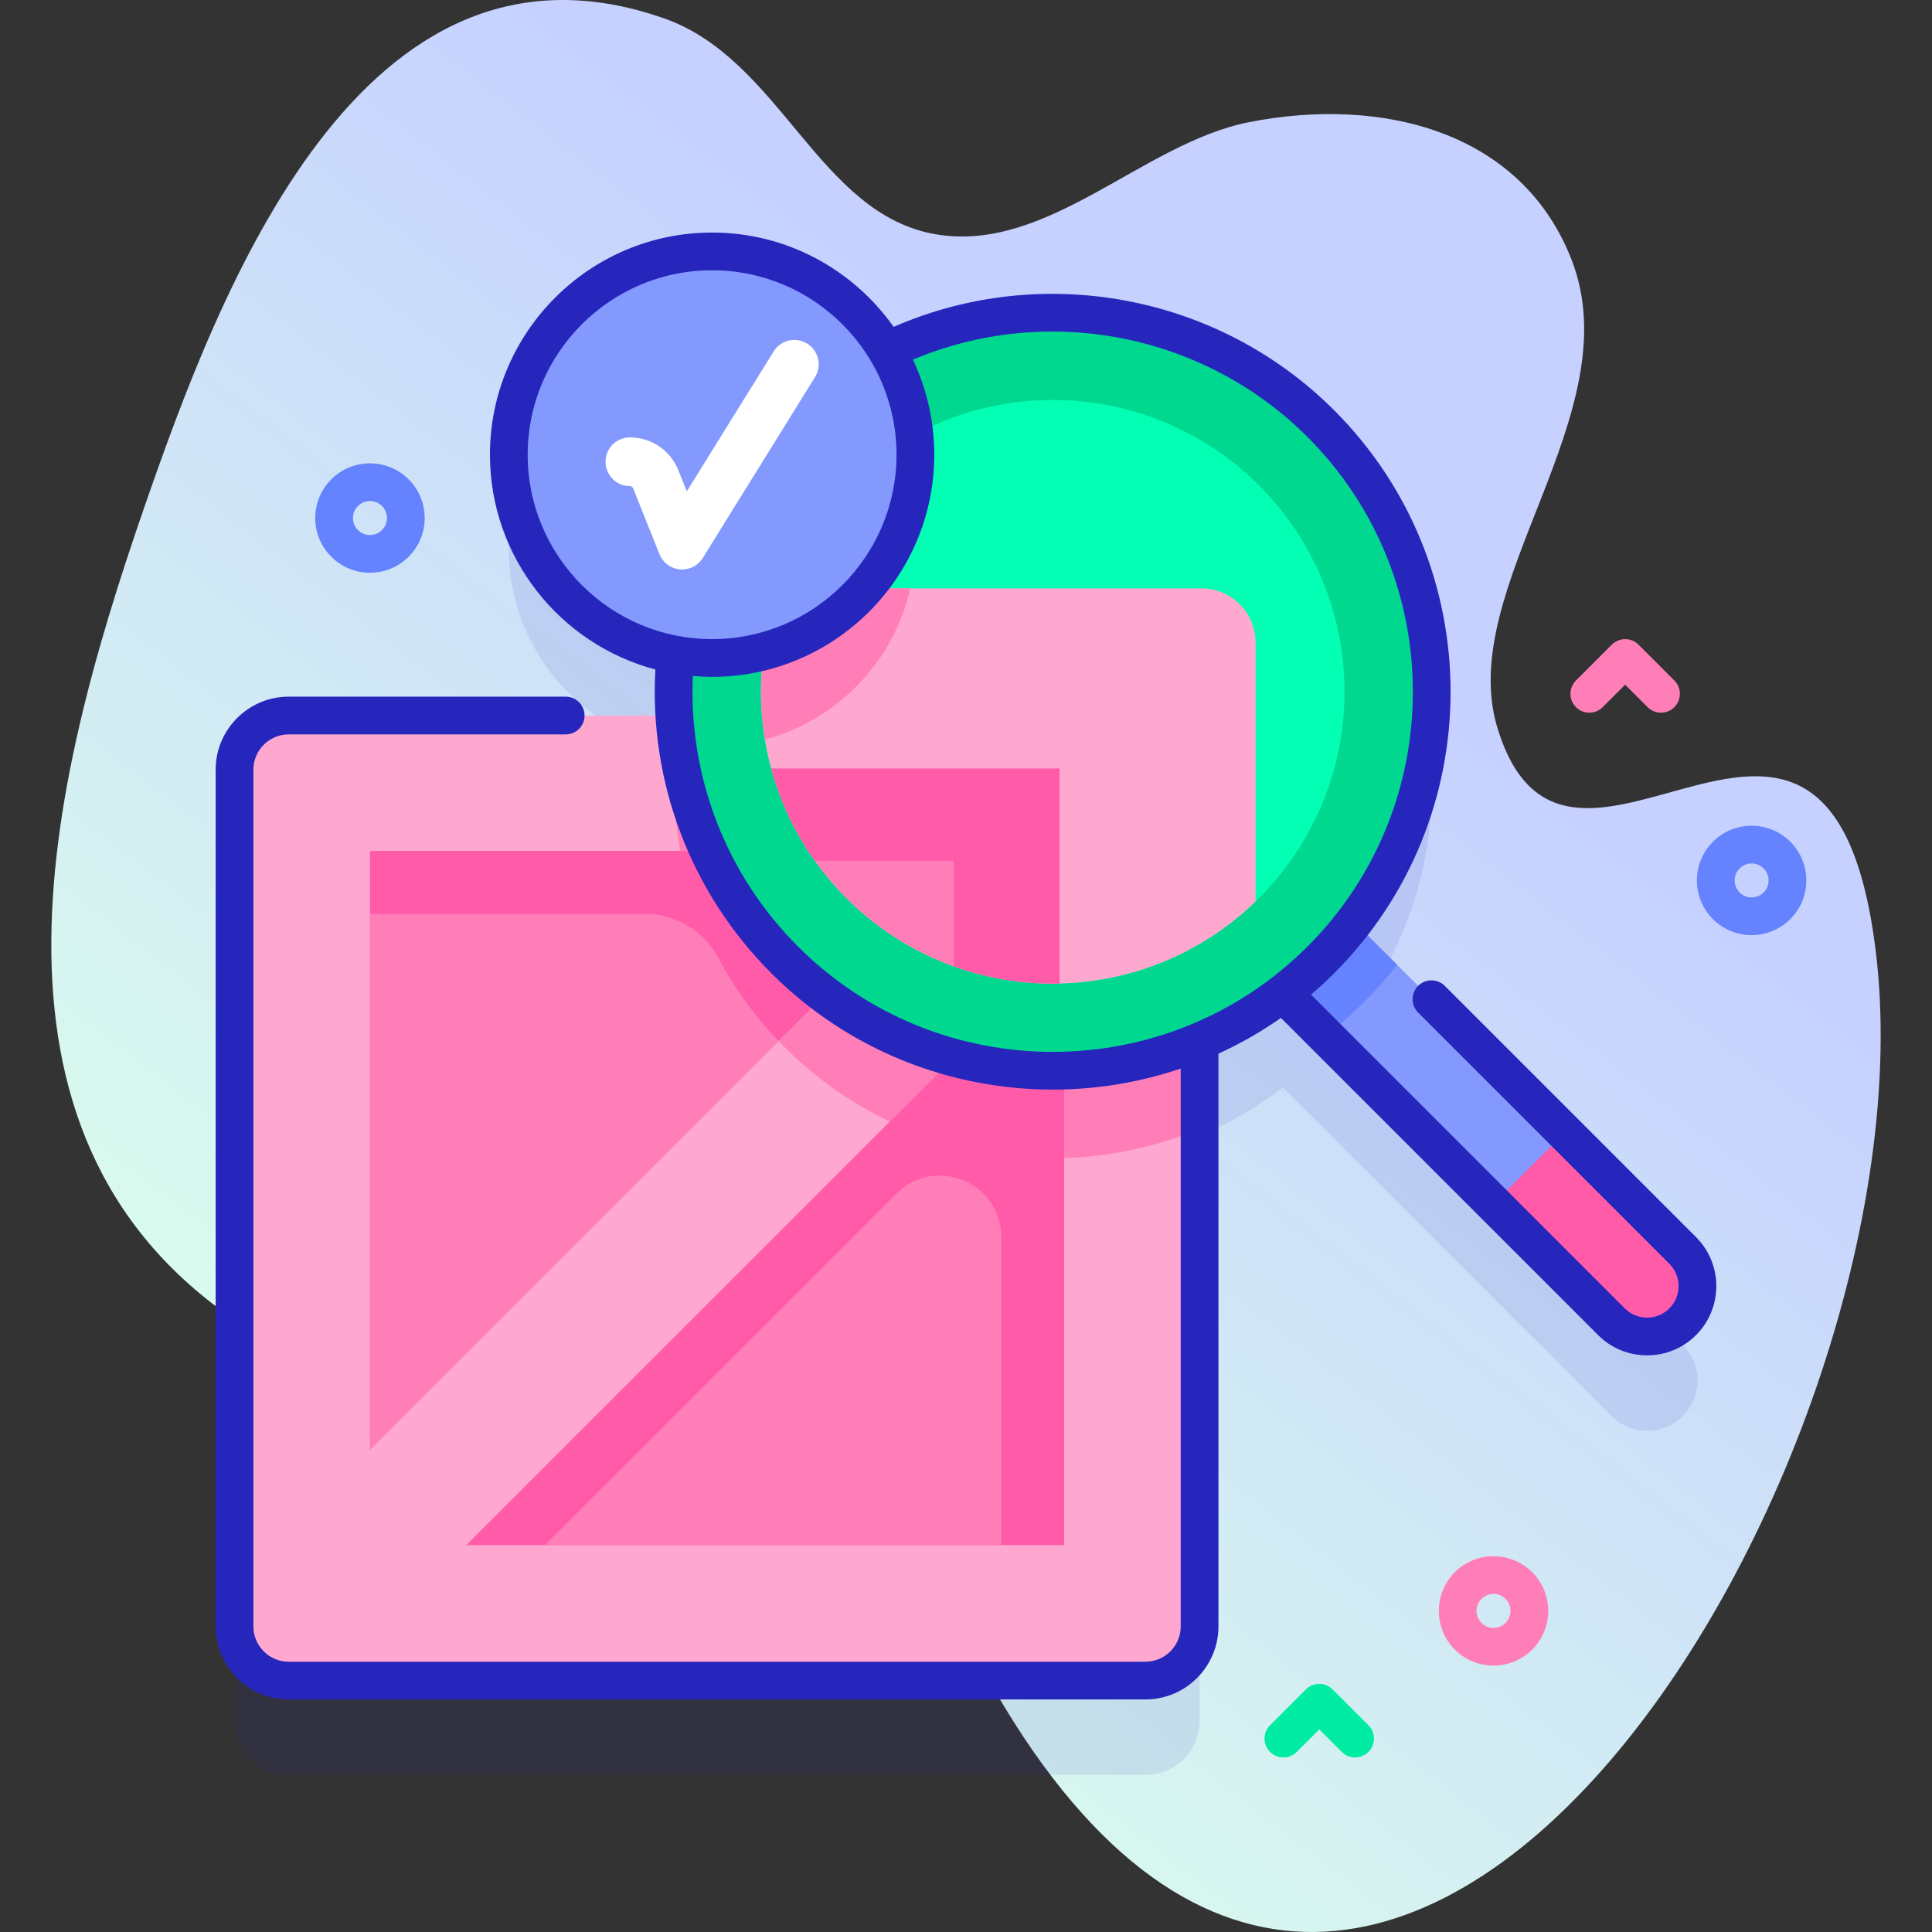 <svg id="Capa_1" enable-background="new 0 0 512 512" height="512" viewBox="0 0 512 512" width="512" xmlns="http://www.w3.org/2000/svg" xmlns:xlink="http://www.w3.org/1999/xlink"><rect x="0" y="0" width="512" height="512" fill="#333333" stroke="none"/><linearGradient id="SVGID_1_" gradientUnits="userSpaceOnUse" x1="125.669" x2="334.669" y1="420.174" y2="150.174"><stop offset=".011" stop-color="#dafced"/><stop offset=".761" stop-color="#cbdcfa"/><stop offset="1" stop-color="#c6d1ff"/></linearGradient><g><g><path d="m38.145 134.71c19.974-57.707 57.562-157.818 137.712-129.893 31.204 10.872 41.003 52.164 72.37 57.311 29.626 4.861 54.704-24.255 82.89-29.776 35.014-6.859 72.067 2.317 85.37 36.48 15.916 40.874-30.997 86.737-19.655 124.062 18.708 61.564 87.863-40.471 100.229 58.88 17.304 139.025-136.801 386.519-240.619 182.998-52.643-103.199-107.815-30.825-189.876-82.161-77.922-48.747-53.805-144.567-28.421-217.901z" fill="url(#SVGID_1_)"/></g><g><path d="m445.937 356.386-87.08-87.08c30.157-39.394 27.221-95.994-8.817-132.033-31.117-31.117-77.564-37.553-115.029-19.319-9.399-15.763-26.611-26.326-46.297-26.326-29.753 0-53.873 24.12-53.873 53.873 0 26.431 19.04 48.401 44.149 52.981-.525 5.367-.615 10.767-.279 16.146h-102.2c-7.93 0-14.36 6.42-14.36 14.35v227.04c0 7.93 6.43 14.35 14.36 14.35h227.04c7.92 0 14.35-6.42 14.35-14.35v-155.032c7.749-3.251 15.173-7.514 22.07-12.793l87.08 87.08c5.215 5.215 13.671 5.215 18.886 0 5.216-5.216 5.216-13.672 0-18.887z" fill="#2626bc" opacity=".1"/><g><g><g><g><path d="m317.901 203.978v227.04c0 7.93-6.43 14.35-14.35 14.35h-227.04c-7.93 0-14.36-6.42-14.36-14.35v-227.04c0-7.93 6.43-14.35 14.36-14.35h227.04c7.92 0 14.35 6.42 14.35 14.35z" fill="#ffa8cf"/><path d="m317.901 203.978v95.16c-36.51 15.32-80.23 8.12-109.96-21.61-23.92-23.92-33.26-56.91-28.01-87.9h123.62c7.92 0 14.35 6.42 14.35 14.35z" fill="#ff7eb8"/><path d="m98.042 225.513h183.971v183.97h-183.971z" fill="#ff5ba8" transform="matrix(0 1 -1 0 507.526 127.47)"/><g fill="#ff7eb8"><path d="m217.311 285.818-119.26 119.26v-162.89h73.048c8.105 0 15.449 4.557 19.274 11.702 4.545 8.492 10.401 16.47 17.569 23.637 2.989 2.991 6.119 5.751 9.369 8.291z"/><path d="m265.347 327.835v81.654h-120.96l93.175-93.164c10.254-10.252 27.785-2.99 27.785 11.51z"/></g></g><path d="m303.751 229.278-67.95 67.95-129.69 129.68-25.37-25.37 125.62-125.63 72.01-72.01z" fill="#ffa8cf"/><path d="m303.751 229.278-67.95 67.95c-10.08-4.79-19.52-11.36-27.86-19.7-.53-.53-1.06-1.07-1.58-1.62l72.01-72.01z" fill="#ff7eb8"/></g><g><g><path d="m445.937 350.272c-5.215 5.215-13.671 5.215-18.886 0l-98.065-98.065 18.886-18.887 98.065 98.065c5.216 5.216 5.216 13.672 0 18.887z" fill="#8399fe"/><path d="m370.251 255.698c-2.73 3.46-5.7 6.79-8.9 9.99-3.18 3.18-6.51 6.15-9.98 8.91l-22.39-22.39 18.89-18.89z" fill="#6583fe"/><path d="m395.798 319.02 31.253 31.253c5.215 5.215 13.671 5.215 18.886 0s5.215-13.671 0-18.886l-31.253-31.253z" fill="#ff5ba8"/></g><circle cx="278.989" cy="183.324" fill="#00d890" r="100.481"/><path d="m242.591 143.958c0 29.75-24.12 53.87-53.88 53.87-3.16 0-6.25-.27-9.26-.8-4.12-30.06 5.38-61.64 28.49-84.75 4.19-4.19 8.66-7.93 13.35-11.23 12.94 9.84 21.3 25.4 21.3 42.91z" fill="#00d890"/><circle cx="278.989" cy="183.324" fill="#02ffb3" r="77.332"/></g><path d="m332.737 170.288v68.62c-30.26 29.3-78.54 28.99-108.43-.9-22.19-22.19-28.07-54.51-17.65-82.08h111.73c7.93 0 14.35 6.43 14.35 14.36z" fill="#ffa8cf"/><path d="m241.251 155.928c-4.41 19.46-19.37 34.92-38.55 40.06-2.21-13.38-.89-27.23 3.96-40.06z" fill="#ff7eb8"/><path d="m280.797 203.698v56.94c-20.39.47-40.93-7.07-56.49-22.63-9.87-9.87-16.51-21.74-19.93-34.31z" fill="#ff7eb8"/><path d="m204.377 203.698c2.344 8.614 6.201 16.898 11.572 24.436h36.792v27.926c9.042 3.256 18.562 4.797 28.056 4.578v-56.94z" fill="#ff5ba8"/></g><g><g><circle cx="188.715" cy="120.501" fill="#8399fe" r="53.873"/><path d="m449.473 327.85-66.586-66.586c-1.951-1.952-5.119-1.952-7.07 0-1.953 1.953-1.953 5.119 0 7.071l66.585 66.585c3.258 3.258 3.258 8.558.001 11.815-1.578 1.578-3.677 2.447-5.908 2.447-2.232 0-4.33-.869-5.908-2.447l-83.152-83.152c2.103-1.796 4.153-3.686 6.141-5.674 41.127-41.127 41.127-108.046 0-149.173-30.669-30.67-77.203-39.355-116.755-22.114-10.668-15.104-28.248-24.996-48.105-24.996-32.463 0-58.873 26.41-58.873 58.873 0 27.267 18.635 50.256 43.836 56.919-1.68 30.007 9.405 59.171 30.725 80.491 20.563 20.563 47.574 30.845 74.586 30.845 11.469 0 22.937-1.861 33.912-5.568v147.827c0 5.159-4.197 9.355-9.355 9.355h-227.038c-5.158 0-9.355-4.197-9.355-9.355v-227.035c0-5.159 4.197-9.355 9.355-9.355h73.407c2.762 0 5-2.239 5-5s-2.238-5-5-5h-73.407c-10.673 0-19.355 8.683-19.355 19.355v227.037c0 10.673 8.683 19.355 19.355 19.355h227.037c10.673 0 19.355-8.683 19.355-19.355v-151.785c5.735-2.618 11.282-5.775 16.563-9.474l84.051 84.051c3.467 3.467 8.076 5.376 12.979 5.376 4.902 0 9.512-1.909 12.979-5.376 7.156-7.156 7.156-18.8 0-25.957zm-309.631-207.35c0-26.948 21.925-48.873 48.873-48.873s48.873 21.924 48.873 48.873-21.925 48.873-48.873 48.873-48.873-21.924-48.873-48.873zm71.632 130.339c-19.023-19.023-29.041-44.947-27.866-71.701 1.685.146 3.386.236 5.108.236 32.463 0 58.873-26.41 58.873-58.873 0-9.008-2.04-17.547-5.673-25.188 35.563-14.972 77.111-6.983 104.59 20.497 37.228 37.228 37.228 97.802 0 135.03-37.23 37.228-97.804 37.228-135.032-.001z" fill="#2626bc"/></g><g><path d="m180.761 150.918c-.188 0-.376-.008-.565-.025-2.425-.213-4.524-1.772-5.428-4.032l-6.984-17.46c-.141-.354-.48-.583-.861-.583-3.564 0-6.453-2.889-6.453-6.453s2.889-6.453 6.453-6.453c5.689 0 10.731 3.413 12.844 8.696l2.243 5.606 23.013-37.08c1.88-3.029 5.858-3.959 8.885-2.08 3.028 1.88 3.959 5.857 2.079 8.886l-29.746 47.928c-1.182 1.907-3.262 3.05-5.48 3.05z" fill="#fff"/></g></g></g><path d="m440.186 188.874c-1.279 0-2.56-.488-3.535-1.464l-5.965-5.964-5.965 5.964c-1.951 1.952-5.119 1.952-7.07 0-1.953-1.953-1.953-5.119 0-7.071l9.5-9.5c1.951-1.952 5.119-1.952 7.07 0l9.5 9.5c1.953 1.953 1.953 5.119 0 7.071-.976.975-2.256 1.464-3.535 1.464z" fill="#ff7eb8"/><path d="m98.043 151.785c-3.873 0-7.515-1.508-10.254-4.248-2.738-2.738-4.246-6.379-4.246-10.252s1.508-7.514 4.247-10.253c5.652-5.653 14.854-5.653 20.506 0 2.739 2.739 4.247 6.38 4.247 10.253 0 3.874-1.508 7.515-4.247 10.253-2.738 2.738-6.38 4.247-10.253 4.247zm0-18.998c-1.152 0-2.305.438-3.183 1.316-.85.85-1.317 1.98-1.317 3.182s.468 2.332 1.317 3.182c.851.851 1.98 1.318 3.183 1.318s2.332-.468 3.182-1.318c.851-.85 1.318-1.98 1.318-3.182s-.468-2.332-1.317-3.182c-.878-.877-2.031-1.316-3.183-1.316z" fill="#6583fe"/><path d="m464.196 247.82c-3.873 0-7.515-1.508-10.254-4.248-2.738-2.738-4.246-6.379-4.246-10.252s1.508-7.514 4.247-10.253c5.652-5.653 14.854-5.653 20.506 0 2.739 2.739 4.247 6.38 4.247 10.253 0 3.874-1.508 7.515-4.247 10.253-2.738 2.739-6.38 4.247-10.253 4.247zm0-18.997c-1.152 0-2.305.438-3.183 1.316-.85.85-1.317 1.98-1.317 3.182s.468 2.332 1.317 3.182c.851.851 1.98 1.318 3.183 1.318s2.332-.468 3.182-1.318c.851-.85 1.318-1.98 1.318-3.182s-.468-2.332-1.317-3.182c-.878-.878-2.03-1.316-3.183-1.316z" fill="#6583fe"/><path d="m395.799 441.4c-3.714 0-7.427-1.413-10.253-4.24-5.654-5.654-5.654-14.853 0-20.506 5.652-5.653 14.853-5.654 20.505 0 5.654 5.654 5.654 14.853 0 20.506-2.826 2.827-6.539 4.24-10.252 4.24zm0-18.99c-1.152 0-2.305.438-3.183 1.316-1.754 1.754-1.754 4.609 0 6.364 1.756 1.754 4.608 1.756 6.364 0 1.754-1.754 1.754-4.609 0-6.364-.877-.878-2.03-1.316-3.181-1.316z" fill="#ff7eb8"/><path d="m359.116 465.741c-1.279 0-2.56-.488-3.535-1.464l-5.965-5.964-5.965 5.964c-1.951 1.952-5.119 1.952-7.07 0-1.953-1.953-1.953-5.119 0-7.071l9.5-9.5c1.951-1.952 5.119-1.952 7.07 0l9.5 9.5c1.953 1.953 1.953 5.119 0 7.071-.975.976-2.255 1.464-3.535 1.464z" fill="#00eca2"/></g></g></svg>